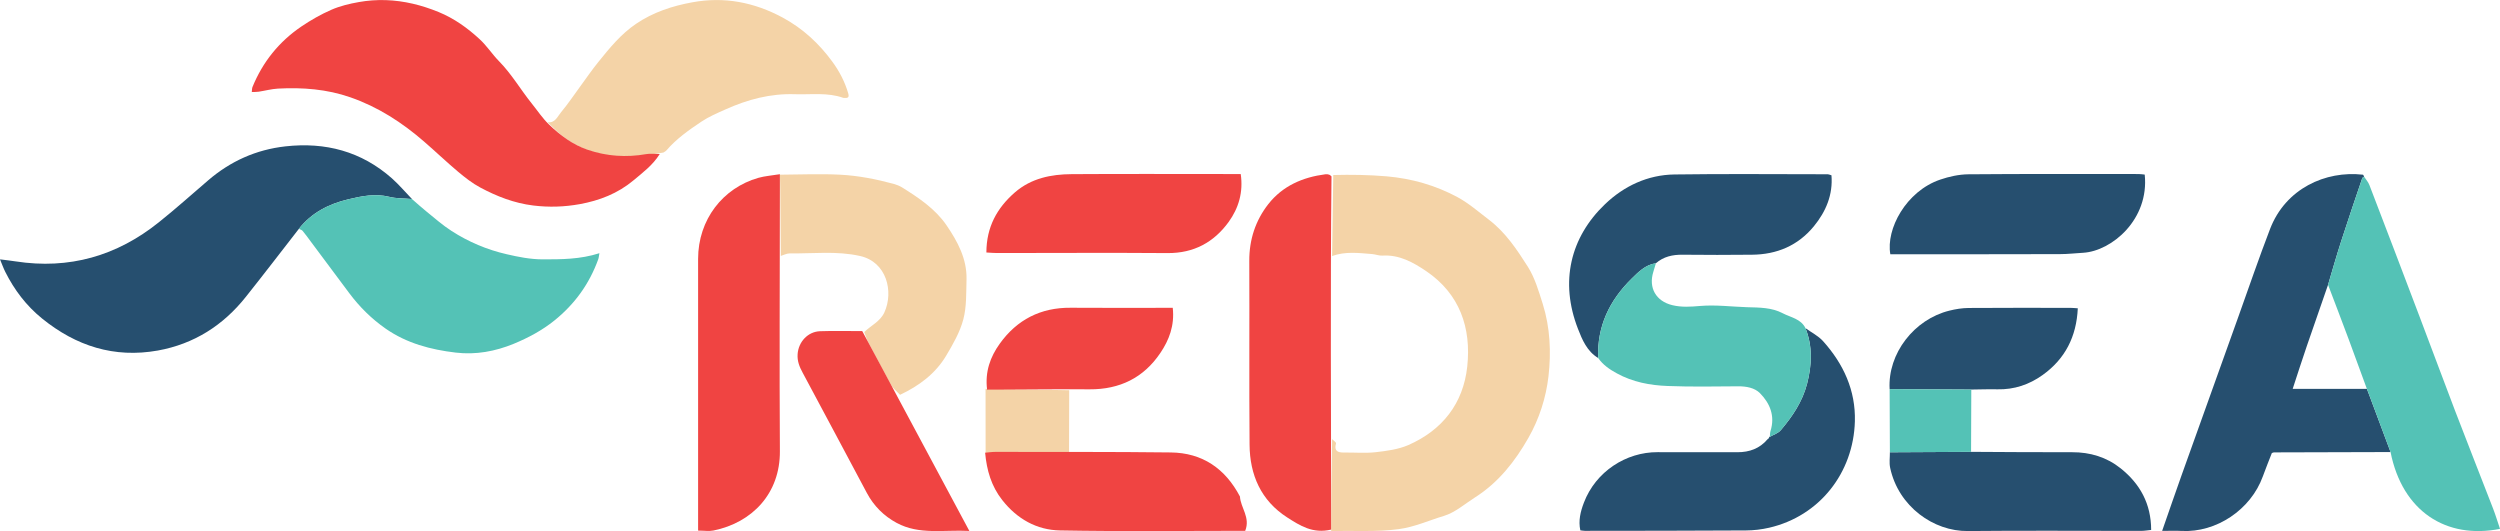 <?xml version="1.0" encoding="UTF-8"?>
<svg xmlns="http://www.w3.org/2000/svg" xmlns:xlink="http://www.w3.org/1999/xlink" width="179pt" height="38.03pt" viewBox="0 0 179 38.03" version="1.1">
<defs>
<clipPath id="clip1">
  <path d="M 95 12 L 111 12 L 111 38.031 L 95 38.031 Z M 95 12 "/>
</clipPath>
<clipPath id="clip2">
  <path d="M 154 12 L 172 12 L 172 38.031 L 154 38.031 Z M 154 12 "/>
</clipPath>
<clipPath id="clip3">
  <path d="M 49 12 L 56 12 L 56 38.031 L 49 38.031 Z M 49 12 "/>
</clipPath>
<clipPath id="clip4">
  <path d="M 89 12 L 96 12 L 96 38.031 L 89 38.031 Z M 89 12 "/>
</clipPath>
<clipPath id="clip5">
  <path d="M 166 12 L 179 12 L 179 38.031 L 166 38.031 Z M 166 12 "/>
</clipPath>
<clipPath id="clip6">
  <path d="M 113 23 L 133 23 L 133 38.031 L 113 38.031 Z M 113 23 "/>
</clipPath>
<clipPath id="clip7">
  <path d="M 135 32 L 155 32 L 155 38.031 L 135 38.031 Z M 135 32 "/>
</clipPath>
<clipPath id="clip8">
  <path d="M 70 32 L 90 32 L 90 38.031 L 70 38.031 Z M 70 32 "/>
</clipPath>
<clipPath id="clip9">
  <path d="M 57 23 L 70 23 L 70 38.031 L 57 38.031 Z M 57 23 "/>
</clipPath>
</defs>
<g id="surface1">
<path style=" stroke:none;fill-rule:nonzero;fill:rgb(95.508%,82.555%,65.594%);fill-opacity:1;" d="M 47.5 10.922 C 46.449 11.109 45.398 11.242 44.324 11.188 C 42.656 11.102 41.164 10.57 39.914 9.434 C 39.672 9.211 39.445 8.98 39.207 8.754 C 39.754 8.82 39.918 8.336 40.172 8.035 C 40.668 7.441 41.102 6.793 41.559 6.168 C 41.98 5.594 42.383 5.004 42.832 4.449 C 43.645 3.441 44.461 2.434 45.551 1.699 C 46.77 0.875 48.137 0.426 49.574 0.164 C 51.863 -0.258 54.008 0.164 56.039 1.258 C 57.477 2.035 58.645 3.113 59.602 4.426 C 60.105 5.113 60.492 5.859 60.73 6.676 C 60.809 6.957 60.742 7.031 60.449 7.012 C 60.426 7.012 60.402 7.016 60.383 7.008 C 59.254 6.602 58.082 6.785 56.926 6.746 C 55.172 6.684 53.527 7.121 51.941 7.836 C 51.355 8.098 50.75 8.355 50.219 8.711 C 49.32 9.312 48.43 9.938 47.715 10.77 C 47.66 10.836 47.574 10.871 47.5 10.922 "/>
<path style=" stroke:none;fill-rule:nonzero;fill:rgb(15.097%,31.175%,43.553%);fill-opacity:1;" d="M 21.398 16.387 C 20.137 18.008 18.891 19.637 17.613 21.242 C 15.984 23.297 13.895 24.629 11.301 25.098 C 8.18 25.656 5.445 24.777 3.012 22.805 C 1.879 21.887 1.027 20.758 0.379 19.469 C 0.242 19.195 0.141 18.91 0 18.57 C 0.422 18.625 0.77 18.66 1.113 18.715 C 4.949 19.309 8.367 18.328 11.375 15.914 C 12.578 14.953 13.727 13.922 14.898 12.918 C 16.496 11.543 18.336 10.715 20.434 10.48 C 23.297 10.16 25.875 10.836 28.062 12.77 C 28.574 13.227 29.02 13.754 29.496 14.25 C 28.953 14.203 28.387 14.223 27.859 14.09 C 26.859 13.844 25.891 14.043 24.941 14.27 C 23.551 14.598 22.309 15.227 21.398 16.387 "/>
<path style=" stroke:none;fill-rule:nonzero;fill:rgb(94.037%,26.938%,25.966%);fill-opacity:1;" d="M 47.238 11.027 C 46.738 11.828 46.023 12.355 45.352 12.918 C 44.234 13.855 42.91 14.363 41.508 14.617 C 40.414 14.816 39.312 14.852 38.188 14.715 C 36.812 14.547 35.57 14.059 34.379 13.422 C 33.816 13.121 33.301 12.715 32.809 12.305 C 31.973 11.602 31.184 10.848 30.359 10.133 C 28.789 8.77 27.066 7.656 25.09 6.969 C 23.402 6.379 21.66 6.25 19.898 6.344 C 19.438 6.371 18.98 6.496 18.523 6.566 C 18.375 6.59 18.223 6.582 18.027 6.59 C 18.047 6.438 18.039 6.324 18.078 6.23 C 18.809 4.438 19.98 2.98 21.582 1.895 C 22.258 1.438 22.977 1.027 23.727 0.699 C 24.344 0.43 25.023 0.266 25.695 0.148 C 26.324 0.035 26.977 -0.012 27.617 0.008 C 28.93 0.051 30.188 0.363 31.41 0.863 C 32.52 1.32 33.469 2 34.332 2.797 C 34.852 3.27 35.238 3.883 35.734 4.387 C 36.633 5.301 37.273 6.414 38.07 7.406 C 38.484 7.918 38.852 8.484 39.328 8.934 C 40.125 9.695 41.012 10.359 42.074 10.723 C 43.445 11.191 44.84 11.285 46.266 11.035 C 46.566 10.98 46.887 11.027 47.238 11.027 "/>
<path style=" stroke:none;fill-rule:nonzero;fill:rgb(33.054%,75.803%,71.17%);fill-opacity:1;" d="M 21.398 16.387 C 22.309 15.227 23.551 14.598 24.941 14.27 C 25.891 14.043 26.859 13.844 27.859 14.09 C 28.387 14.223 28.953 14.203 29.496 14.25 C 29.836 14.543 30.164 14.848 30.516 15.129 C 31.113 15.613 31.691 16.125 32.336 16.539 C 33.547 17.32 34.867 17.879 36.281 18.203 C 37.121 18.398 37.961 18.566 38.836 18.57 C 40.188 18.57 41.535 18.574 42.918 18.129 C 42.879 18.332 42.875 18.457 42.832 18.57 C 42.199 20.316 41.164 21.762 39.707 22.938 C 38.812 23.66 37.824 24.184 36.789 24.613 C 35.461 25.16 34.059 25.418 32.629 25.246 C 30.844 25.035 29.121 24.582 27.613 23.531 C 26.605 22.828 25.746 21.977 25.012 20.996 C 24.098 19.77 23.188 18.547 22.273 17.324 C 22.074 17.059 21.883 16.785 21.668 16.531 C 21.609 16.457 21.488 16.434 21.398 16.387 "/>
<g clip-path="url(#clip1)" clip-rule="nonzero">
<path style=" stroke:none;fill-rule:nonzero;fill:rgb(95.508%,82.555%,65.594%);fill-opacity:1;" d="M 95.461 12.531 C 96.734 12.5 98.004 12.516 99.285 12.625 C 101.098 12.785 102.781 13.27 104.352 14.113 C 105.164 14.551 105.875 15.176 106.613 15.738 C 107.797 16.641 108.613 17.871 109.391 19.094 C 109.895 19.891 110.172 20.848 110.461 21.762 C 110.992 23.453 111.07 25.223 110.871 26.949 C 110.691 28.484 110.215 29.977 109.434 31.352 C 108.465 33.051 107.285 34.551 105.613 35.613 C 104.883 36.078 104.184 36.699 103.379 36.941 C 102.316 37.258 101.305 37.727 100.172 37.883 C 98.547 38.105 96.93 37.977 95.312 38.031 C 95.316 37.008 95.32 35.988 95.332 34.965 C 95.344 33.789 95.363 32.617 95.379 31.441 C 95.477 31.543 95.68 31.676 95.66 31.746 C 95.504 32.289 95.773 32.406 96.234 32.402 C 96.984 32.391 97.742 32.461 98.484 32.379 C 99.277 32.289 100.113 32.18 100.836 31.867 C 103.273 30.797 104.77 28.891 105.055 26.246 C 105.352 23.473 104.52 21.039 102.105 19.406 C 101.184 18.785 100.184 18.223 98.98 18.301 C 98.738 18.316 98.492 18.211 98.246 18.191 C 97.285 18.113 96.32 17.988 95.379 18.332 C 95.406 16.398 95.434 14.465 95.461 12.531 "/>
</g>
<path style=" stroke:none;fill-rule:nonzero;fill:rgb(95.508%,82.555%,65.594%);fill-opacity:1;" d="M 55.906 18.324 C 55.895 16.762 55.883 15.199 55.867 13.633 C 55.867 13.258 55.852 12.883 55.84 12.508 C 57.277 12.5 58.719 12.434 60.152 12.508 C 61.453 12.574 62.738 12.828 63.996 13.168 C 64.203 13.227 64.41 13.309 64.594 13.422 C 65.785 14.168 66.969 14.957 67.77 16.129 C 68.559 17.285 69.238 18.531 69.203 20 C 69.176 20.961 69.215 21.957 68.973 22.871 C 68.73 23.785 68.234 24.648 67.742 25.473 C 66.969 26.766 65.793 27.633 64.441 28.27 C 64.215 28.023 63.934 27.809 63.777 27.523 C 63.223 26.547 62.707 25.551 62.188 24.551 C 62.062 24.305 61.98 24.035 61.879 23.777 C 62.355 23.305 63.023 23.023 63.324 22.363 C 64 20.871 63.484 18.75 61.574 18.328 C 59.91 17.953 58.215 18.164 56.531 18.145 C 56.324 18.145 56.113 18.262 55.906 18.324 "/>
<path style=" stroke:none;fill-rule:nonzero;fill:rgb(95.508%,82.555%,65.594%);fill-opacity:1;" d="M 70.566 27.84 C 71.785 27.859 73 27.879 74.215 27.898 C 74.996 27.91 75.777 27.926 76.555 27.941 C 76.551 29.422 76.547 30.898 76.543 32.379 C 74.895 32.391 73.242 32.395 71.594 32.41 C 71.254 32.41 70.91 32.438 70.57 32.457 C 70.57 30.918 70.57 29.379 70.566 27.84 "/>
<g clip-path="url(#clip2)" clip-rule="nonzero">
<path style=" stroke:none;fill-rule:nonzero;fill:rgb(15.097%,31.175%,43.553%);fill-opacity:1;" d="M 171.164 32.367 C 168.383 32.375 165.602 32.383 162.816 32.391 C 162.789 32.391 162.758 32.406 162.664 32.438 C 162.457 32.969 162.227 33.539 162.016 34.117 C 161.152 36.5 158.68 38.145 156.211 38.016 C 155.777 37.992 155.344 38.012 154.809 38.012 C 155.297 36.617 155.742 35.312 156.207 34.012 C 157.555 30.242 158.906 26.473 160.258 22.703 C 161.012 20.598 161.734 18.484 162.535 16.398 C 163.645 13.504 166.504 12.203 169.188 12.508 C 169.219 12.512 169.242 12.602 169.27 12.652 C 169.223 12.688 169.152 12.715 169.137 12.758 C 168.629 14.258 168.117 15.754 167.633 17.258 C 167.297 18.293 167 19.344 166.688 20.391 C 166.18 21.852 165.668 23.312 165.168 24.777 C 164.828 25.766 164.512 26.762 164.156 27.844 C 165.988 27.844 167.727 27.844 169.469 27.844 C 169.535 28.016 169.598 28.184 169.664 28.355 C 170.164 29.691 170.664 31.031 171.164 32.367 "/>
</g>
<g clip-path="url(#clip3)" clip-rule="nonzero">
<path style=" stroke:none;fill-rule:nonzero;fill:rgb(94.037%,26.938%,25.966%);fill-opacity:1;" d="M 55.84 12.473 C 55.84 12.898 55.84 13.266 55.84 13.633 C 55.836 19.859 55.801 26.082 55.84 32.305 C 55.859 35.324 53.871 37.414 51.09 37.984 C 50.766 38.051 50.418 37.992 49.984 37.992 C 49.984 37.633 49.984 37.328 49.984 37.023 C 49.984 30.863 49.988 24.703 49.984 18.539 C 49.984 15.719 51.762 13.457 54.297 12.734 C 54.762 12.602 55.254 12.57 55.84 12.473 "/>
</g>
<g clip-path="url(#clip4)" clip-rule="nonzero">
<path style=" stroke:none;fill-rule:nonzero;fill:rgb(94.037%,26.938%,25.966%);fill-opacity:1;" d="M 95.309 37.918 C 93.996 38.234 93.066 37.625 92.168 37.051 C 90.285 35.844 89.484 34.004 89.469 31.832 C 89.434 27.449 89.469 23.066 89.449 18.684 C 89.441 17.164 89.891 15.793 90.809 14.617 C 91.836 13.309 93.273 12.688 94.902 12.477 C 94.988 12.465 95.094 12.477 95.172 12.508 C 95.254 12.543 95.32 12.617 95.336 12.633 C 95.246 21.086 95.312 29.488 95.309 37.918 "/>
</g>
<g clip-path="url(#clip5)" clip-rule="nonzero">
<path style=" stroke:none;fill-rule:nonzero;fill:rgb(33.054%,75.803%,71.17%);fill-opacity:1;" d="M 166.688 20.391 C 167 19.344 167.297 18.293 167.633 17.258 C 168.117 15.754 168.629 14.258 169.137 12.758 C 169.152 12.715 169.223 12.688 169.27 12.652 C 169.398 12.848 169.566 13.031 169.648 13.246 C 170.852 16.379 172.047 19.516 173.234 22.652 C 174.09 24.902 174.922 27.16 175.781 29.406 C 176.676 31.738 177.594 34.062 178.496 36.391 C 178.684 36.875 178.832 37.375 179 37.867 C 175.145 38.629 172.004 36.609 171.164 32.367 C 170.664 31.031 170.164 29.691 169.664 28.355 C 169.598 28.184 169.535 28.016 169.469 27.844 C 169.035 26.664 168.609 25.484 168.172 24.309 C 167.684 23 167.184 21.695 166.688 20.391 "/>
</g>
<g clip-path="url(#clip6)" clip-rule="nonzero">
<path style=" stroke:none;fill-rule:nonzero;fill:rgb(15.097%,31.175%,43.553%);fill-opacity:1;" d="M 129.273 23.496 C 129.695 23.801 130.188 24.047 130.527 24.422 C 131.992 26.051 132.871 27.953 132.809 30.172 C 132.707 33.84 130.293 36.949 126.672 37.785 C 126.129 37.91 125.562 37.977 125.008 37.98 C 121.16 38.004 117.316 38.004 113.473 38.008 C 113.383 38.008 113.289 37.988 113.152 37.973 C 113 37.281 113.164 36.629 113.406 35.992 C 114.254 33.762 116.43 32.363 118.688 32.375 C 120.594 32.387 122.504 32.375 124.41 32.379 C 125.258 32.379 125.992 32.117 126.555 31.453 C 126.609 31.43 126.648 31.383 126.672 31.324 L 126.672 31.277 L 126.719 31.277 C 126.98 31.125 127.309 31.027 127.496 30.809 C 128.336 29.824 129.051 28.766 129.387 27.477 C 129.734 26.129 129.793 24.809 129.273 23.496 "/>
</g>
<path style=" stroke:none;fill-rule:nonzero;fill:rgb(15.097%,31.175%,43.553%);fill-opacity:1;" d="M 114.43 25.633 C 113.629 25.156 113.285 24.324 112.977 23.531 C 111.68 20.188 112.422 17.004 114.926 14.613 C 116.281 13.32 117.973 12.52 119.883 12.492 C 123.547 12.438 127.207 12.477 130.871 12.477 C 130.93 12.477 130.984 12.508 131.133 12.551 C 131.246 13.938 130.742 15.141 129.875 16.199 C 128.734 17.59 127.219 18.223 125.441 18.238 C 123.781 18.254 122.121 18.258 120.465 18.238 C 119.75 18.23 119.109 18.375 118.562 18.848 C 117.812 18.953 117.301 19.484 116.816 19.961 C 115.242 21.508 114.34 23.371 114.43 25.633 "/>
<path style=" stroke:none;fill-rule:nonzero;fill:rgb(15.097%,31.175%,43.553%);fill-opacity:1;" d="M 135.348 18.207 C 135.023 16.41 136.469 13.691 138.922 12.859 C 139.562 12.641 140.254 12.488 140.926 12.48 C 144.988 12.445 149.059 12.461 153.125 12.461 C 153.273 12.461 153.422 12.488 153.562 12.5 C 153.895 15.707 151.211 17.969 149.164 18.098 C 148.605 18.129 148.051 18.195 147.488 18.195 C 143.832 18.207 140.172 18.203 136.512 18.207 C 136.141 18.207 135.77 18.207 135.348 18.207 "/>
<path style=" stroke:none;fill-rule:nonzero;fill:rgb(33.054%,75.803%,71.17%);fill-opacity:1;" d="M 114.43 25.633 C 114.34 23.371 115.242 21.508 116.816 19.961 C 117.301 19.484 117.812 18.953 118.562 18.848 C 118.5 19.051 118.441 19.258 118.379 19.461 C 118.02 20.609 118.566 21.562 119.73 21.848 C 120.402 22.012 121.055 21.965 121.742 21.906 C 122.852 21.812 123.977 21.961 125.094 21.996 C 125.969 22.02 126.852 22.012 127.645 22.43 C 128.219 22.73 128.941 22.824 129.273 23.496 C 129.793 24.809 129.734 26.129 129.387 27.477 C 129.051 28.766 128.336 29.824 127.496 30.809 C 127.309 31.027 126.98 31.125 126.719 31.277 C 126.734 31.133 126.73 30.98 126.773 30.844 C 127.102 29.777 126.73 28.875 126.008 28.145 C 125.629 27.766 125.035 27.656 124.457 27.66 C 122.773 27.672 121.09 27.703 119.406 27.637 C 118.145 27.59 116.906 27.359 115.77 26.734 C 115.246 26.449 114.773 26.129 114.43 25.633 "/>
<g clip-path="url(#clip7)" clip-rule="nonzero">
<path style=" stroke:none;fill-rule:nonzero;fill:rgb(15.097%,31.175%,43.553%);fill-opacity:1;" d="M 141.129 32.352 C 143.539 32.363 145.949 32.387 148.359 32.379 C 149.656 32.375 150.832 32.73 151.836 33.531 C 153.223 34.637 154.02 36.066 154.023 37.945 C 153.77 37.969 153.527 38.012 153.289 38.012 C 149.16 38.016 145.027 37.98 140.898 38.023 C 138.453 38.051 135.93 36.273 135.336 33.5 C 135.258 33.141 135.32 32.754 135.316 32.383 C 137.254 32.371 139.191 32.359 141.129 32.352 "/>
</g>
<g clip-path="url(#clip8)" clip-rule="nonzero">
<path style=" stroke:none;fill-rule:nonzero;fill:rgb(94.037%,26.938%,25.966%);fill-opacity:1;" d="M 89.156 38.008 C 84.715 38.008 80.309 38.062 75.902 37.98 C 74.234 37.949 72.824 37.16 71.758 35.801 C 70.98 34.809 70.652 33.688 70.535 32.414 C 70.773 32.395 71.016 32.355 71.258 32.355 C 75.445 32.363 79.633 32.344 83.82 32.395 C 86.09 32.418 87.73 33.551 88.781 35.551 C 88.824 36.355 89.543 37.047 89.156 38.008 "/>
</g>
<path style=" stroke:none;fill-rule:nonzero;fill:rgb(94.037%,26.938%,25.966%);fill-opacity:1;" d="M 70.625 18.078 C 70.629 16.25 71.387 14.891 72.664 13.777 C 73.836 12.762 75.254 12.477 76.734 12.469 C 80.398 12.445 84.059 12.461 87.723 12.461 C 88.066 12.461 88.41 12.461 88.836 12.461 C 89.027 13.754 88.688 14.902 87.969 15.895 C 86.91 17.352 85.473 18.133 83.605 18.121 C 79.535 18.09 75.465 18.117 71.395 18.117 C 71.18 18.117 70.965 18.098 70.625 18.078 "/>
<g clip-path="url(#clip9)" clip-rule="nonzero">
<path style=" stroke:none;fill-rule:nonzero;fill:rgb(94.037%,26.938%,25.966%);fill-opacity:1;" d="M 61.738 23.707 C 64.305 28.492 66.816 33.18 69.406 38.016 C 67.562 37.922 65.824 38.312 64.203 37.441 C 63.277 36.941 62.566 36.227 62.07 35.301 C 60.535 32.43 59.012 29.551 57.469 26.684 C 57.242 26.266 57.074 25.852 57.109 25.359 C 57.168 24.48 57.84 23.746 58.715 23.715 C 59.711 23.68 60.711 23.707 61.738 23.707 "/>
</g>
<path style=" stroke:none;fill-rule:nonzero;fill:rgb(15.097%,31.175%,43.553%);fill-opacity:1;" d="M 135.297 27.859 C 135.152 25.316 137.051 22.863 139.578 22.242 C 140.027 22.129 140.496 22.055 140.957 22.051 C 143.391 22.031 145.824 22.043 148.258 22.043 C 148.406 22.043 148.559 22.062 148.77 22.074 C 148.676 24.113 147.859 25.703 146.246 26.855 C 145.289 27.539 144.215 27.902 143.02 27.875 C 142.395 27.859 141.77 27.887 141.145 27.891 C 139.195 27.879 137.246 27.871 135.297 27.859 "/>
<path style=" stroke:none;fill-rule:nonzero;fill:rgb(94.037%,26.938%,25.966%);fill-opacity:1;" d="M 83.969 22.039 C 84.109 23.309 83.707 24.348 83.078 25.277 C 81.879 27.055 80.168 27.887 78.02 27.875 C 75.863 27.859 73.703 27.887 71.547 27.895 C 71.273 27.898 70.996 27.898 70.676 27.898 C 70.516 26.613 70.906 25.551 71.582 24.609 C 72.816 22.887 74.516 22.016 76.66 22.035 C 79.066 22.055 81.473 22.039 83.969 22.039 "/>
<path style=" stroke:none;fill-rule:nonzero;fill:rgb(33.054%,75.803%,71.17%);fill-opacity:1;" d="M 135.297 27.859 C 137.246 27.871 139.195 27.879 141.145 27.891 C 141.141 29.379 141.137 30.863 141.129 32.352 C 139.191 32.359 137.254 32.371 135.316 32.383 C 135.309 30.875 135.301 29.367 135.297 27.859 "/>
<path style=" stroke:none;fill-rule:nonzero;fill:rgb(33.054%,75.803%,71.17%);fill-opacity:1;" d="M 126.672 31.324 C 126.648 31.383 126.609 31.43 126.555 31.453 C 126.594 31.41 126.633 31.367 126.672 31.324 "/>
</g>
</svg>
